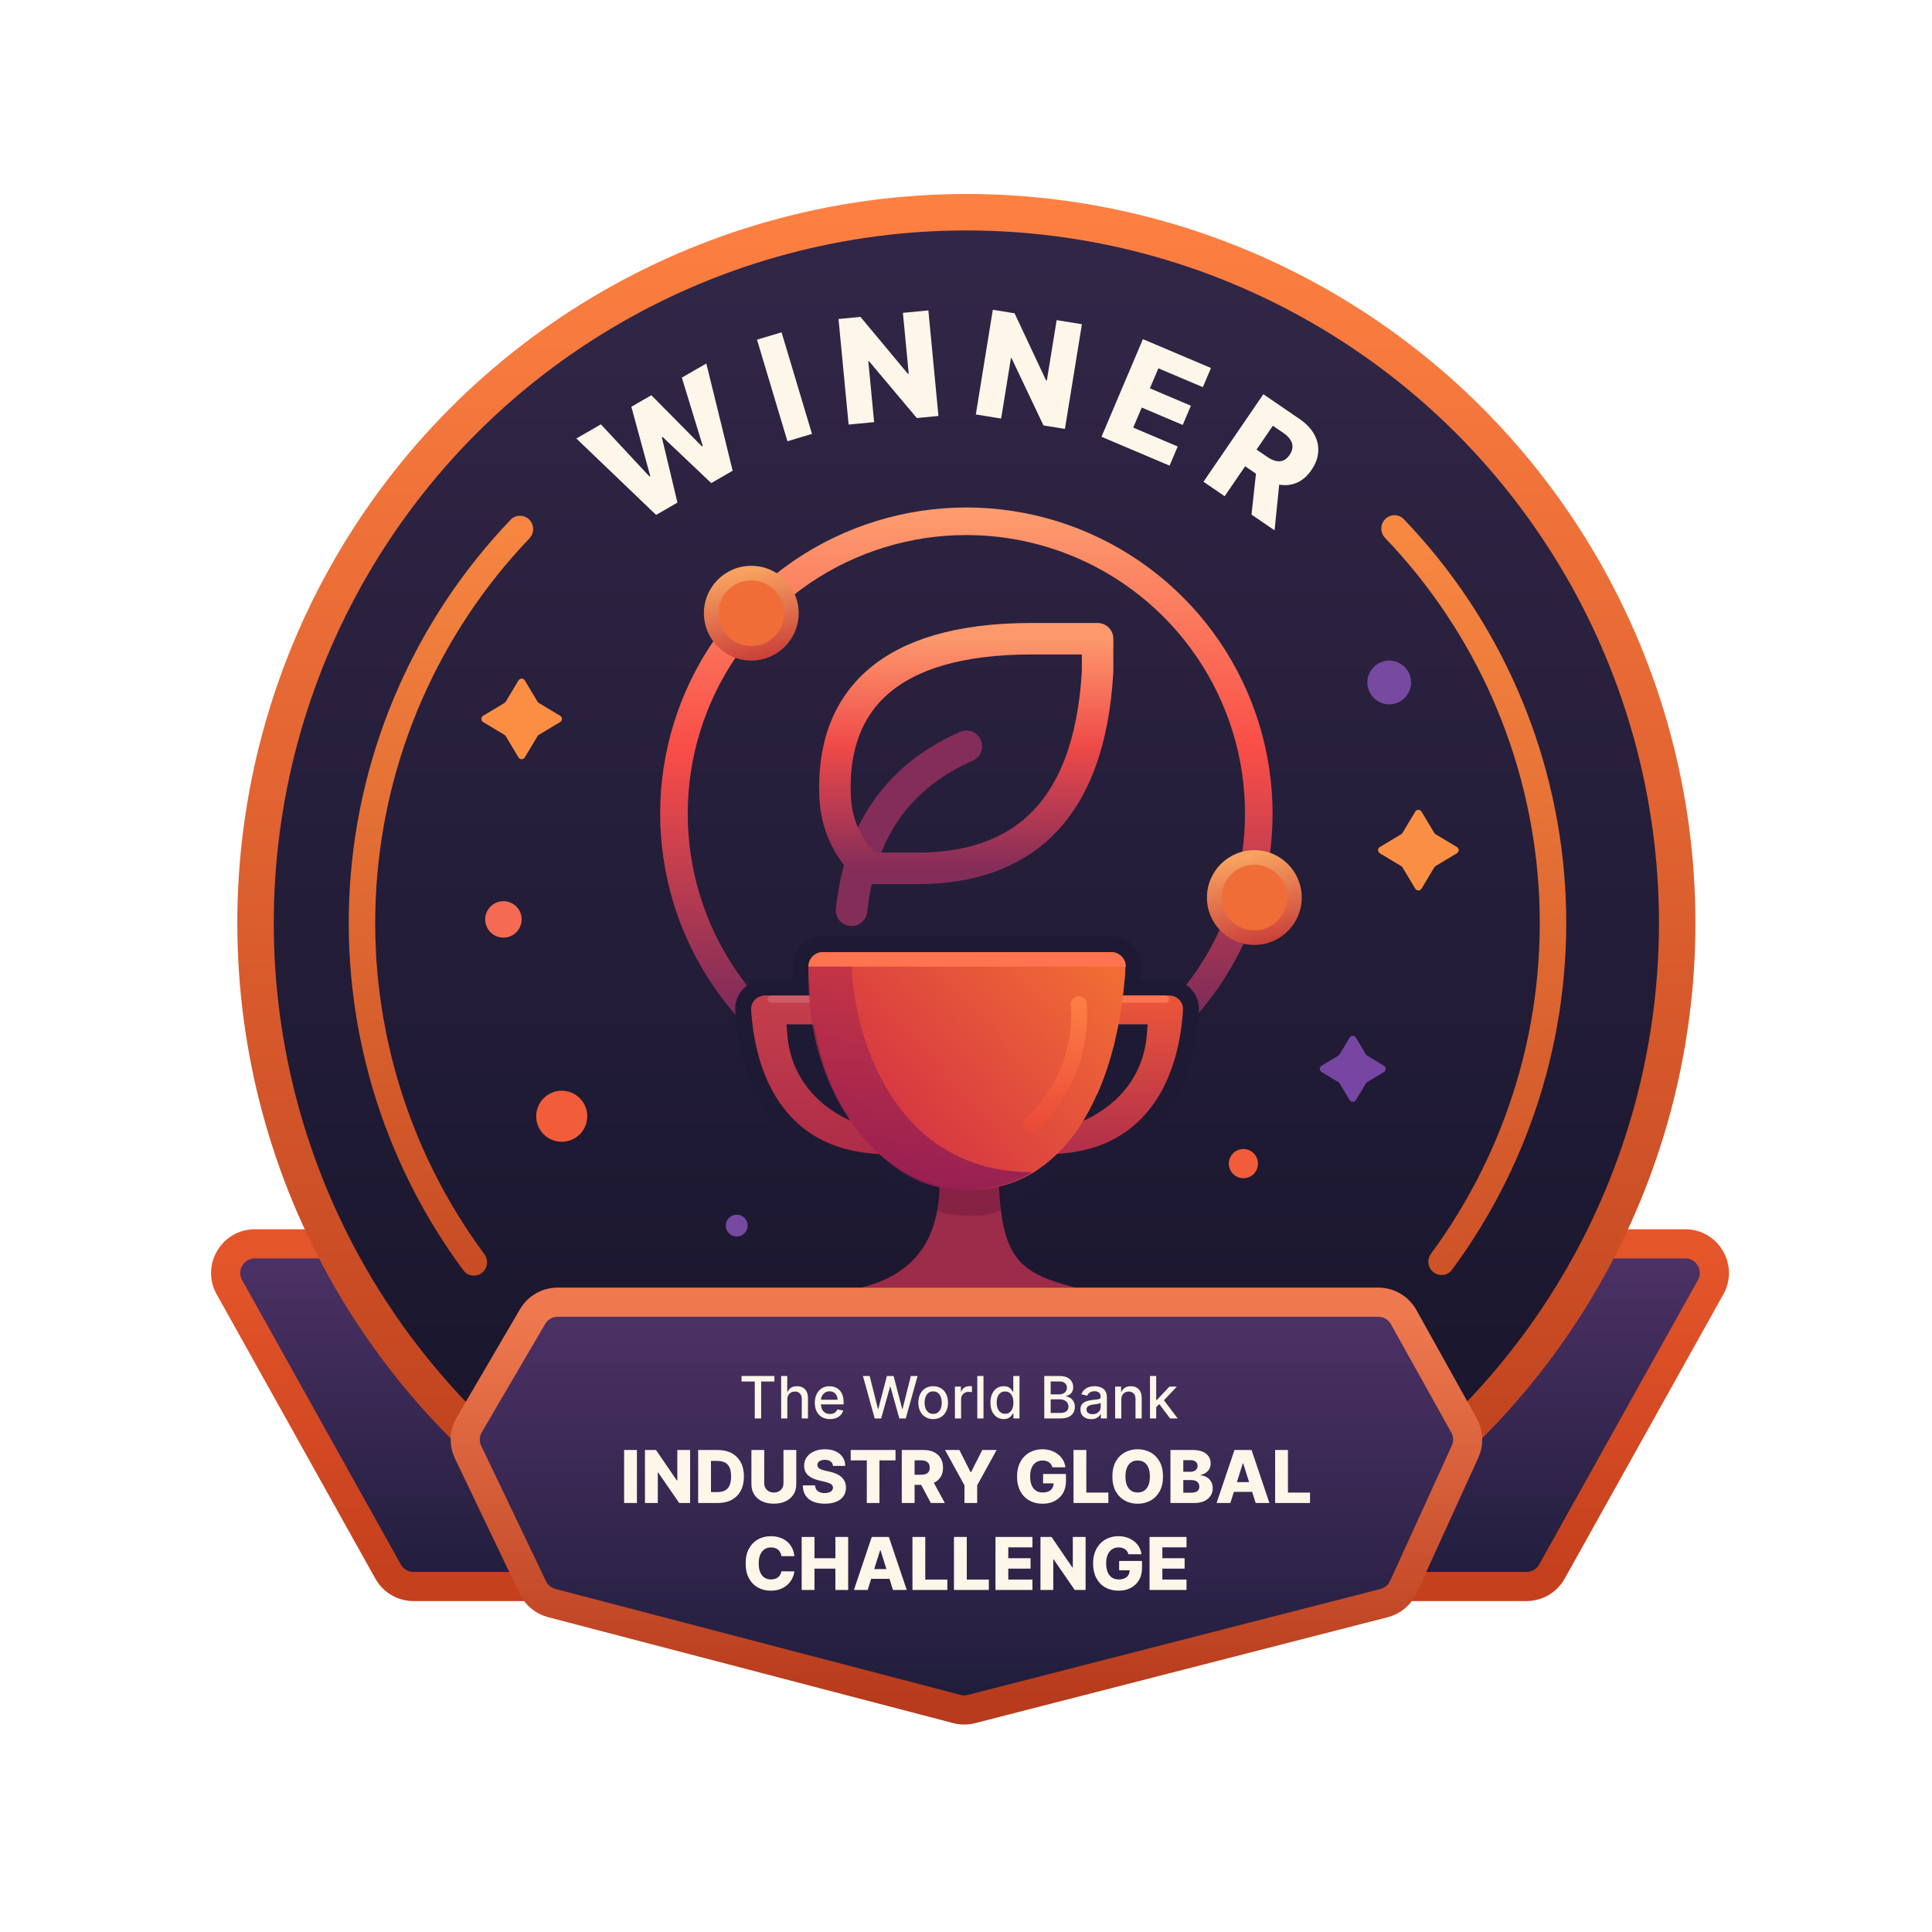 <svg width="200" height="200" viewBox="0 0 200 200" fill="none" xmlns="http://www.w3.org/2000/svg">
<rect width="200" height="200" rx="100" fill="white"/>
<path d="M174.448 128.761C176.752 128.761 178.207 131.239 177.084 133.251L160.656 162.686C160.123 163.641 159.114 164.233 158.019 164.233H42.81C41.716 164.232 40.708 163.641 40.175 162.686L23.746 133.251C22.623 131.239 24.078 128.761 26.383 128.761H174.448Z" fill="url(#paint0_linear_212_1580)" stroke="url(#paint1_linear_212_1580)" stroke-width="3.019" stroke-linejoin="round"/>
<circle cx="100.038" cy="95.554" r="73.585" fill="url(#paint2_linear_212_1580)" stroke="url(#paint3_linear_212_1580)" stroke-width="3.774"/>
<path d="M54.789 53.792C54.255 53.257 53.386 53.255 52.863 53.802C43.019 64.085 37.114 77.529 36.219 91.766C35.324 106.002 39.498 120.08 47.977 131.515C48.428 132.123 49.29 132.23 49.888 131.765C50.485 131.301 50.592 130.441 50.142 129.833C42.073 118.926 38.101 105.507 38.954 91.938C39.807 78.368 45.428 65.552 54.799 55.742C55.322 55.195 55.324 54.328 54.789 53.792Z" fill="url(#paint4_linear_212_1580)"/>
<path d="M148.396 131.705C148.994 132.169 149.856 132.061 150.306 131.452C158.77 120.006 162.927 105.923 162.014 91.688C161.1 77.452 155.178 64.016 145.32 53.745C144.796 53.199 143.927 53.202 143.394 53.739C142.86 54.275 142.863 55.142 143.386 55.688C152.77 65.486 158.408 78.295 159.279 91.863C160.149 105.432 156.195 118.855 148.14 129.773C147.69 130.382 147.798 131.241 148.396 131.705Z" fill="url(#paint5_linear_212_1580)"/>
<path d="M142.669 134.799C143.764 134.799 144.774 135.392 145.307 136.348L151.551 147.555C152.018 148.393 152.059 149.403 151.661 150.276L145.279 164.28C144.901 165.111 144.166 165.726 143.282 165.953L100.565 176.919C100.069 177.046 99.548 177.044 99.052 176.915L57.117 165.948C56.258 165.723 55.542 165.132 55.158 164.331L48.456 150.331C48.023 149.427 48.067 148.367 48.573 147.503L55.132 136.294C55.673 135.368 56.665 134.799 57.737 134.799H142.669Z" fill="url(#paint6_linear_212_1580)" stroke="url(#paint7_linear_212_1580)" stroke-width="3.019" stroke-linejoin="round"/>
<path d="M67.919 53.304L59.665 45.393L62.204 43.927L67.234 49.33L67.313 49.284L65.356 42.108L67.427 40.913L72.669 46.212L72.748 46.166L70.584 39.091L73.119 37.628L75.844 48.73L73.629 50.008L68.588 45.231L68.514 45.274L70.129 52.029L67.919 53.304ZM80.907 34.401L84.057 44.917L81.515 45.678L78.365 35.162L80.907 34.401ZM96.104 32.133L97.148 43.061L94.907 43.275L89.956 37.384L89.886 37.391L90.489 43.698L87.848 43.95L86.803 33.022L89.076 32.805L93.979 38.69L94.07 38.681L93.468 32.385L96.104 32.133ZM111.998 33.563L110.24 44.399L108.018 44.038L104.72 37.085L104.652 37.074L103.637 43.328L101.018 42.903L102.776 32.067L105.03 32.432L108.282 39.368L108.371 39.382L109.384 33.139L111.998 33.563ZM114.027 45.214L118.314 35.108L125.36 38.096L124.519 40.08L119.915 38.127L119.036 40.2L123.28 42L122.436 43.989L118.192 42.189L117.311 44.266L121.915 46.219L121.074 48.203L114.027 45.214ZM124.586 49.87L130.782 40.809L134.526 43.369C135.204 43.833 135.706 44.355 136.031 44.937C136.361 45.518 136.505 46.127 136.463 46.765C136.423 47.4 136.191 48.027 135.767 48.647C135.337 49.275 134.835 49.715 134.26 49.967C133.687 50.216 133.07 50.283 132.408 50.168C131.749 50.05 131.074 49.755 130.383 49.283L128.016 47.664L129.196 45.939L131.156 47.279C131.487 47.505 131.792 47.651 132.072 47.717C132.356 47.782 132.617 47.765 132.853 47.666C133.091 47.565 133.306 47.374 133.497 47.094C133.689 46.814 133.79 46.543 133.8 46.282C133.812 46.017 133.737 45.763 133.575 45.518C133.416 45.27 133.172 45.034 132.845 44.81L131.765 44.072L126.776 51.368L124.586 49.87ZM132.519 49.218L131.943 54.902L129.554 53.268L130.174 47.614L132.519 49.218Z" fill="#FEF7E9"/>
<circle cx="76.264" cy="126.874" r="1.132" fill="#7749A0"/>
<circle cx="128.717" cy="120.459" r="1.509" fill="#F25D39"/>
<circle cx="58.151" cy="115.554" r="2.642" fill="#F25D39"/>
<circle cx="143.811" cy="70.648" r="2.264" fill="#7749A0"/>
<circle cx="52.113" cy="95.176" r="1.887" fill="#F56A53"/>
<path d="M53.676 70.433C53.823 70.189 54.177 70.189 54.324 70.433L55.648 72.643C55.68 72.697 55.725 72.741 55.778 72.773L57.988 74.098C58.233 74.244 58.233 74.599 57.988 74.745L55.778 76.07C55.725 76.102 55.68 76.146 55.648 76.2L54.324 78.41C54.177 78.654 53.823 78.654 53.676 78.41L52.352 76.2C52.32 76.146 52.275 76.102 52.222 76.07L50.012 74.745C49.767 74.599 49.767 74.244 50.012 74.098L52.222 72.773C52.275 72.741 52.32 72.697 52.352 72.643L53.676 70.433Z" fill="#FC8E44"/>
<path d="M146.507 84.018C146.653 83.774 147.007 83.774 147.154 84.018L148.479 86.228C148.511 86.281 148.555 86.326 148.608 86.358L150.819 87.683C151.063 87.829 151.063 88.184 150.819 88.33L148.608 89.655C148.555 89.687 148.511 89.731 148.479 89.785L147.154 91.995C147.007 92.239 146.653 92.239 146.507 91.995L145.182 89.785C145.15 89.731 145.105 89.687 145.052 89.655L142.842 88.33C142.597 88.184 142.597 87.829 142.842 87.683L145.052 86.358C145.105 86.326 145.15 86.281 145.182 86.228L146.507 84.018Z" fill="#FB8E45"/>
<path d="M139.714 107.414C139.861 107.17 140.215 107.17 140.361 107.414L141.403 109.153C141.435 109.206 141.48 109.25 141.533 109.282L143.271 110.324C143.516 110.471 143.516 110.825 143.271 110.972L141.533 112.014C141.48 112.045 141.435 112.09 141.403 112.143L140.361 113.882C140.215 114.126 139.861 114.126 139.714 113.882L138.672 112.143C138.64 112.09 138.596 112.045 138.542 112.014L136.804 110.972C136.56 110.825 136.56 110.471 136.804 110.324L138.542 109.282C138.596 109.25 138.64 109.206 138.672 109.153L139.714 107.414Z" fill="#7646A2"/>
<g filter="url(#filter0_i_212_1580)">
<path d="M122.452 105.892C126.953 101.391 129.995 95.638 131.181 89.383C132.367 83.129 131.642 76.662 129.101 70.825C126.56 64.988 122.32 60.051 116.933 56.658C111.547 53.265 105.263 51.572 98.901 51.8C92.539 52.029 86.393 54.167 81.264 57.938C76.135 61.708 72.259 66.936 70.143 72.94C68.026 78.944 67.766 85.446 69.398 91.599C71.029 97.753 74.475 103.273 79.287 107.44L81.155 105.284C76.775 101.491 73.639 96.468 72.155 90.868C70.671 85.269 70.907 79.352 72.833 73.888C74.759 68.424 78.286 63.667 82.954 60.236C87.621 56.805 93.214 54.859 99.004 54.651C104.793 54.444 110.511 55.984 115.413 59.072C120.314 62.16 124.173 66.652 126.485 71.963C128.798 77.275 129.457 83.16 128.378 88.852C127.299 94.543 124.531 99.778 120.434 103.875L122.452 105.892Z" fill="url(#paint8_linear_212_1580)"/>
</g>
<g filter="url(#filter1_d_212_1580)">
<path d="M76.766 141.506V140.936H80.164V141.506H78.794V145.327H78.134V141.506H76.766ZM81.505 143.372V145.327H80.864V140.936H81.496V142.57H81.537C81.614 142.393 81.732 142.252 81.891 142.147C82.049 142.043 82.257 141.991 82.513 141.991C82.738 141.991 82.936 142.037 83.104 142.13C83.274 142.223 83.406 142.362 83.499 142.546C83.593 142.729 83.64 142.958 83.64 143.232V145.327H82.999V143.31C82.999 143.068 82.937 142.881 82.813 142.748C82.688 142.613 82.515 142.546 82.294 142.546C82.142 142.546 82.007 142.578 81.886 142.643C81.768 142.707 81.674 142.801 81.606 142.926C81.538 143.049 81.505 143.197 81.505 143.372ZM85.915 145.394C85.591 145.394 85.311 145.324 85.077 145.186C84.844 145.046 84.664 144.849 84.537 144.596C84.411 144.342 84.348 144.044 84.348 143.702C84.348 143.365 84.411 143.067 84.537 142.81C84.664 142.553 84.841 142.352 85.068 142.208C85.297 142.063 85.564 141.991 85.87 141.991C86.056 141.991 86.236 142.022 86.41 142.083C86.585 142.145 86.741 142.241 86.88 142.373C87.019 142.504 87.128 142.675 87.208 142.885C87.288 143.094 87.328 143.347 87.328 143.646V143.873H84.71V143.393H86.7C86.7 143.225 86.666 143.075 86.597 142.945C86.528 142.814 86.432 142.71 86.308 142.634C86.185 142.558 86.04 142.521 85.874 142.521C85.694 142.521 85.537 142.565 85.403 142.653C85.27 142.741 85.167 142.855 85.094 142.997C85.022 143.137 84.987 143.289 84.987 143.453V143.828C84.987 144.049 85.025 144.236 85.103 144.39C85.181 144.545 85.29 144.662 85.431 144.744C85.571 144.824 85.734 144.864 85.922 144.864C86.043 144.864 86.154 144.847 86.254 144.813C86.354 144.777 86.441 144.724 86.513 144.654C86.586 144.584 86.642 144.497 86.681 144.394L87.287 144.504C87.239 144.683 87.152 144.839 87.026 144.973C86.901 145.106 86.745 145.21 86.556 145.284C86.369 145.357 86.155 145.394 85.915 145.394ZM90.549 145.327L89.331 140.936H90.028L90.883 144.337H90.924L91.814 140.936H92.504L93.394 144.339H93.434L94.288 140.936H94.987L93.767 145.327H93.1L92.176 142.038H92.142L91.218 145.327H90.549ZM96.602 145.394C96.294 145.394 96.024 145.323 95.794 145.181C95.564 145.04 95.385 144.842 95.258 144.587C95.131 144.333 95.067 144.036 95.067 143.696C95.067 143.354 95.131 143.055 95.258 142.799C95.385 142.543 95.564 142.345 95.794 142.203C96.024 142.062 96.294 141.991 96.602 141.991C96.911 141.991 97.18 142.062 97.411 142.203C97.641 142.345 97.82 142.543 97.947 142.799C98.074 143.055 98.138 143.354 98.138 143.696C98.138 144.036 98.074 144.333 97.947 144.587C97.82 144.842 97.641 145.04 97.411 145.181C97.18 145.323 96.911 145.394 96.602 145.394ZM96.605 144.855C96.805 144.855 96.97 144.803 97.102 144.697C97.233 144.591 97.331 144.45 97.394 144.274C97.458 144.099 97.49 143.905 97.49 143.693C97.49 143.483 97.458 143.29 97.394 143.114C97.331 142.937 97.233 142.795 97.102 142.688C96.97 142.581 96.805 142.527 96.605 142.527C96.403 142.527 96.236 142.581 96.103 142.688C95.971 142.795 95.873 142.937 95.809 143.114C95.746 143.29 95.715 143.483 95.715 143.693C95.715 143.905 95.746 144.099 95.809 144.274C95.873 144.45 95.971 144.591 96.103 144.697C96.236 144.803 96.403 144.855 96.605 144.855ZM98.853 145.327V142.034H99.473V142.557H99.507C99.567 142.38 99.673 142.24 99.824 142.139C99.977 142.036 100.15 141.985 100.343 141.985C100.383 141.985 100.43 141.986 100.485 141.989C100.54 141.992 100.584 141.995 100.616 142V142.613C100.59 142.606 100.544 142.598 100.478 142.589C100.413 142.579 100.347 142.574 100.281 142.574C100.13 142.574 99.995 142.606 99.876 142.671C99.759 142.734 99.666 142.821 99.597 142.934C99.528 143.046 99.494 143.173 99.494 143.316V145.327H98.853ZM101.811 140.936V145.327H101.17V140.936H101.811ZM103.907 145.391C103.641 145.391 103.404 145.324 103.195 145.188C102.988 145.051 102.825 144.855 102.706 144.602C102.589 144.348 102.53 144.043 102.53 143.687C102.53 143.331 102.59 143.027 102.708 142.774C102.828 142.521 102.993 142.327 103.201 142.193C103.41 142.058 103.647 141.991 103.911 141.991C104.115 141.991 104.28 142.025 104.404 142.094C104.53 142.161 104.627 142.24 104.696 142.33C104.766 142.42 104.82 142.499 104.859 142.568H104.897V140.936H105.538V145.327H104.912V144.815H104.859C104.82 144.885 104.764 144.965 104.691 145.055C104.62 145.145 104.521 145.224 104.396 145.291C104.27 145.358 104.107 145.391 103.907 145.391ZM104.048 144.845C104.233 144.845 104.388 144.796 104.516 144.699C104.644 144.6 104.741 144.464 104.807 144.289C104.874 144.115 104.908 143.912 104.908 143.681C104.908 143.452 104.875 143.252 104.809 143.08C104.744 142.909 104.647 142.775 104.52 142.679C104.393 142.583 104.235 142.536 104.048 142.536C103.855 142.536 103.694 142.586 103.566 142.686C103.437 142.786 103.34 142.922 103.274 143.095C103.21 143.268 103.178 143.463 103.178 143.681C103.178 143.901 103.211 144.099 103.276 144.274C103.342 144.45 103.439 144.59 103.568 144.693C103.698 144.794 103.858 144.845 104.048 144.845ZM108.103 145.327V140.936H109.711C110.022 140.936 110.28 140.988 110.485 141.09C110.689 141.192 110.842 141.33 110.944 141.504C111.045 141.677 111.096 141.872 111.096 142.09C111.096 142.273 111.062 142.427 110.995 142.553C110.928 142.677 110.838 142.777 110.725 142.853C110.613 142.927 110.49 142.982 110.356 143.016V143.059C110.502 143.066 110.644 143.113 110.783 143.2C110.923 143.286 111.039 143.408 111.13 143.567C111.222 143.726 111.267 143.919 111.267 144.146C111.267 144.37 111.214 144.572 111.109 144.75C111.004 144.928 110.843 145.068 110.624 145.173C110.405 145.276 110.126 145.327 109.786 145.327H108.103ZM108.765 144.759H109.721C110.039 144.759 110.266 144.698 110.403 144.575C110.54 144.452 110.609 144.298 110.609 144.114C110.609 143.975 110.574 143.848 110.504 143.732C110.434 143.616 110.334 143.524 110.204 143.455C110.075 143.387 109.922 143.352 109.745 143.352H108.765V144.759ZM108.765 142.836H109.653C109.801 142.836 109.935 142.807 110.054 142.75C110.174 142.693 110.269 142.613 110.339 142.51C110.41 142.405 110.446 142.283 110.446 142.141C110.446 141.96 110.383 141.807 110.255 141.684C110.128 141.561 109.933 141.5 109.67 141.5H108.765V142.836ZM112.96 145.4C112.751 145.4 112.563 145.361 112.394 145.284C112.225 145.206 112.092 145.092 111.993 144.943C111.896 144.795 111.847 144.612 111.847 144.397C111.847 144.211 111.883 144.058 111.955 143.938C112.026 143.818 112.122 143.723 112.244 143.653C112.365 143.583 112.501 143.53 112.651 143.494C112.801 143.458 112.954 143.431 113.11 143.412C113.307 143.39 113.468 143.371 113.59 143.357C113.713 143.341 113.803 143.316 113.858 143.282C113.914 143.247 113.942 143.192 113.942 143.114V143.099C113.942 142.912 113.889 142.767 113.783 142.664C113.679 142.561 113.523 142.51 113.316 142.51C113.1 142.51 112.93 142.558 112.806 142.653C112.683 142.748 112.598 142.853 112.551 142.969L111.948 142.831C112.02 142.631 112.124 142.47 112.261 142.347C112.4 142.223 112.559 142.132 112.739 142.077C112.919 142.02 113.109 141.991 113.307 141.991C113.439 141.991 113.578 142.007 113.726 142.038C113.874 142.068 114.013 142.124 114.141 142.205C114.272 142.287 114.378 142.403 114.461 142.555C114.544 142.705 114.585 142.9 114.585 143.14V145.327H113.959V144.877H113.933C113.892 144.96 113.83 145.041 113.747 145.121C113.664 145.201 113.558 145.268 113.427 145.321C113.297 145.374 113.142 145.4 112.96 145.4ZM113.099 144.885C113.277 144.885 113.428 144.85 113.554 144.78C113.681 144.71 113.778 144.619 113.843 144.506C113.911 144.392 113.944 144.269 113.944 144.139V143.715C113.921 143.738 113.877 143.759 113.811 143.779C113.747 143.798 113.673 143.814 113.59 143.828C113.508 143.841 113.427 143.853 113.348 143.865C113.27 143.875 113.204 143.883 113.151 143.891C113.027 143.906 112.913 143.933 112.81 143.97C112.709 144.007 112.627 144.061 112.566 144.131C112.506 144.199 112.476 144.291 112.476 144.405C112.476 144.564 112.534 144.684 112.651 144.765C112.769 144.845 112.918 144.885 113.099 144.885ZM116.08 143.372V145.327H115.439V142.034H116.055V142.57H116.095C116.171 142.395 116.29 142.255 116.451 142.15C116.614 142.044 116.819 141.991 117.067 141.991C117.291 141.991 117.487 142.038 117.656 142.132C117.825 142.225 117.956 142.364 118.049 142.548C118.141 142.733 118.188 142.961 118.188 143.232V145.327H117.547V143.31C117.547 143.071 117.485 142.884 117.36 142.75C117.236 142.614 117.065 142.546 116.848 142.546C116.699 142.546 116.567 142.578 116.451 142.643C116.337 142.707 116.246 142.801 116.179 142.926C116.113 143.049 116.08 143.197 116.08 143.372ZM119.637 144.21L119.633 143.428H119.744L121.057 142.034H121.824L120.328 143.62H120.227L119.637 144.21ZM119.048 145.327V140.936H119.689V145.327H119.048ZM121.127 145.327L119.948 143.762L120.39 143.314L121.914 145.327H121.127Z" fill="#FEF7E9"/>
</g>
<g filter="url(#filter2_d_212_1580)">
<path d="M65.934 148.593V154.082H64.608V148.593H65.934ZM71.439 148.593V154.082H70.313L68.129 150.914H68.094V154.082H66.767V148.593H67.909L70.069 151.756H70.115V148.593H71.439ZM74.302 154.082H72.273V148.593H74.299C74.858 148.593 75.34 148.703 75.744 148.923C76.149 149.141 76.462 149.455 76.682 149.866C76.901 150.275 77.011 150.765 77.011 151.335C77.011 151.907 76.901 152.398 76.682 152.809C76.464 153.22 76.152 153.535 75.746 153.755C75.341 153.973 74.859 154.082 74.302 154.082ZM73.6 152.951H74.251C74.558 152.951 74.818 152.899 75.031 152.795C75.245 152.69 75.407 152.519 75.516 152.284C75.626 152.046 75.682 151.73 75.682 151.335C75.682 150.94 75.626 150.625 75.516 150.391C75.405 150.156 75.242 149.986 75.025 149.882C74.811 149.777 74.546 149.724 74.232 149.724H73.6V152.951ZM81.106 148.593H82.43V152.133C82.43 152.543 82.333 152.899 82.138 153.203C81.944 153.505 81.672 153.739 81.323 153.905C80.975 154.069 80.57 154.152 80.109 154.152C79.643 154.152 79.236 154.069 78.887 153.905C78.539 153.739 78.268 153.505 78.075 153.203C77.882 152.899 77.786 152.543 77.786 152.133V148.593H79.112V152.018C79.112 152.208 79.153 152.376 79.236 152.525C79.32 152.673 79.437 152.789 79.587 152.873C79.737 152.957 79.911 152.999 80.109 152.999C80.308 152.999 80.481 152.957 80.629 152.873C80.779 152.789 80.897 152.673 80.981 152.525C81.064 152.376 81.106 152.208 81.106 152.018V148.593ZM86.229 150.239C86.211 150.042 86.131 149.889 85.99 149.78C85.851 149.67 85.652 149.614 85.393 149.614C85.221 149.614 85.078 149.636 84.964 149.681C84.849 149.726 84.764 149.787 84.707 149.866C84.649 149.943 84.62 150.031 84.618 150.131C84.615 150.214 84.631 150.286 84.666 150.348C84.704 150.411 84.757 150.466 84.827 150.515C84.899 150.561 84.984 150.602 85.084 150.638C85.184 150.674 85.297 150.705 85.422 150.732L85.894 150.839C86.165 150.898 86.405 150.977 86.612 151.075C86.821 151.173 86.996 151.29 87.137 151.426C87.28 151.562 87.388 151.718 87.462 151.895C87.535 152.072 87.572 152.27 87.574 152.49C87.572 152.837 87.485 153.134 87.312 153.382C87.138 153.631 86.889 153.821 86.564 153.953C86.24 154.085 85.85 154.152 85.393 154.152C84.933 154.152 84.533 154.083 84.192 153.945C83.851 153.808 83.585 153.599 83.396 153.318C83.207 153.038 83.109 152.683 83.104 152.254H84.374C84.385 152.431 84.432 152.578 84.516 152.696C84.6 152.814 84.715 152.904 84.862 152.964C85.01 153.025 85.182 153.055 85.376 153.055C85.555 153.055 85.707 153.031 85.832 152.983C85.959 152.935 86.056 152.868 86.124 152.782C86.192 152.696 86.227 152.598 86.229 152.487C86.227 152.384 86.195 152.295 86.132 152.222C86.07 152.147 85.973 152.083 85.843 152.029C85.714 151.974 85.55 151.923 85.35 151.876L84.776 151.742C84.301 151.633 83.927 151.457 83.653 151.214C83.38 150.969 83.244 150.639 83.246 150.223C83.244 149.883 83.335 149.586 83.519 149.33C83.703 149.075 83.958 148.875 84.283 148.732C84.608 148.589 84.979 148.518 85.395 148.518C85.82 148.518 86.189 148.59 86.502 148.735C86.817 148.878 87.061 149.079 87.234 149.338C87.407 149.597 87.496 149.897 87.499 150.239H86.229ZM88.065 149.67V148.593H92.704V149.67H91.04V154.082H89.732V149.67H88.065ZM93.352 154.082V148.593H95.619C96.03 148.593 96.385 148.667 96.683 148.815C96.983 148.962 97.215 149.173 97.377 149.448C97.54 149.721 97.621 150.046 97.621 150.421C97.621 150.801 97.538 151.125 97.372 151.391C97.206 151.655 96.97 151.857 96.665 151.997C96.359 152.134 95.997 152.203 95.579 152.203H94.145V151.158H95.332C95.533 151.158 95.7 151.132 95.834 151.08C95.969 151.027 96.072 150.946 96.142 150.839C96.212 150.73 96.246 150.591 96.246 150.421C96.246 150.251 96.212 150.111 96.142 150C96.072 149.888 95.969 149.804 95.834 149.748C95.698 149.691 95.531 149.662 95.332 149.662H94.678V154.082H93.352ZM96.442 151.573L97.809 154.082H96.362L95.022 151.573H96.442ZM97.832 148.593H99.314L100.475 150.89H100.523L101.684 148.593H103.166L101.158 152.249V154.082H99.84V152.249L97.832 148.593ZM108.945 150.386C108.915 150.273 108.87 150.174 108.811 150.089C108.752 150.001 108.68 149.927 108.594 149.866C108.508 149.805 108.41 149.76 108.299 149.729C108.189 149.697 108.067 149.681 107.935 149.681C107.669 149.681 107.438 149.745 107.243 149.874C107.051 150.003 106.901 150.19 106.796 150.437C106.69 150.682 106.638 150.979 106.638 151.329C106.638 151.681 106.689 151.982 106.791 152.23C106.892 152.478 107.04 152.668 107.233 152.798C107.426 152.929 107.66 152.994 107.935 152.994C108.178 152.994 108.383 152.954 108.551 152.876C108.721 152.795 108.85 152.682 108.937 152.535C109.025 152.389 109.069 152.217 109.069 152.018L109.315 152.048H107.981V151.08H110.347V151.806C110.347 152.298 110.243 152.719 110.033 153.069C109.826 153.419 109.54 153.688 109.176 153.876C108.813 154.063 108.396 154.157 107.924 154.157C107.401 154.157 106.941 154.043 106.544 153.817C106.147 153.59 105.838 153.266 105.617 152.846C105.395 152.425 105.284 151.924 105.284 151.345C105.284 150.895 105.351 150.496 105.485 150.147C105.619 149.797 105.806 149.501 106.045 149.258C106.287 149.015 106.565 148.831 106.882 148.706C107.2 148.581 107.542 148.518 107.908 148.518C108.226 148.518 108.522 148.564 108.795 148.655C109.07 148.746 109.313 148.874 109.524 149.041C109.737 149.207 109.909 149.404 110.042 149.633C110.174 149.862 110.256 150.113 110.288 150.386H108.945ZM111.129 154.082V148.593H112.456V153.004H114.739V154.082H111.129ZM120.393 151.337C120.393 151.941 120.277 152.453 120.044 152.873C119.812 153.293 119.498 153.612 119.101 153.83C118.706 154.048 118.263 154.157 117.772 154.157C117.278 154.157 116.834 154.047 116.44 153.827C116.045 153.608 115.731 153.289 115.499 152.87C115.268 152.451 115.153 151.94 115.153 151.337C115.153 150.734 115.268 150.222 115.499 149.802C115.731 149.382 116.045 149.063 116.44 148.845C116.834 148.627 117.278 148.518 117.772 148.518C118.263 148.518 118.706 148.627 119.101 148.845C119.498 149.063 119.812 149.382 120.044 149.802C120.277 150.222 120.393 150.734 120.393 151.337ZM119.037 151.337C119.037 150.98 118.986 150.678 118.884 150.432C118.784 150.185 118.639 149.998 118.45 149.871C118.262 149.745 118.036 149.681 117.772 149.681C117.509 149.681 117.283 149.745 117.094 149.871C116.904 149.998 116.759 150.185 116.657 150.432C116.557 150.678 116.507 150.98 116.507 151.337C116.507 151.695 116.557 151.997 116.657 152.243C116.759 152.49 116.904 152.677 117.094 152.803C117.283 152.93 117.509 152.994 117.772 152.994C118.036 152.994 118.262 152.93 118.45 152.803C118.639 152.677 118.784 152.49 118.884 152.243C118.986 151.997 119.037 151.695 119.037 151.337ZM121.167 154.082V148.593H123.456C123.867 148.593 124.211 148.651 124.488 148.767C124.767 148.883 124.976 149.046 125.115 149.255C125.256 149.464 125.327 149.706 125.327 149.981C125.327 150.19 125.283 150.377 125.195 150.541C125.108 150.704 124.987 150.839 124.834 150.946C124.68 151.053 124.502 151.128 124.3 151.171V151.225C124.522 151.236 124.726 151.295 124.914 151.404C125.103 151.513 125.255 151.665 125.37 151.86C125.484 152.053 125.541 152.282 125.541 152.546C125.541 152.841 125.466 153.105 125.316 153.337C125.166 153.567 124.949 153.75 124.665 153.884C124.381 154.016 124.036 154.082 123.63 154.082H121.167ZM122.494 153.013H123.314C123.602 153.013 123.813 152.958 123.949 152.849C124.087 152.74 124.156 152.588 124.156 152.393C124.156 152.252 124.123 152.131 124.056 152.029C123.99 151.925 123.897 151.846 123.775 151.79C123.654 151.733 123.508 151.705 123.338 151.705H122.494V153.013ZM122.494 150.85H123.228C123.373 150.85 123.502 150.826 123.614 150.777C123.727 150.729 123.814 150.659 123.877 150.568C123.941 150.477 123.973 150.367 123.973 150.239C123.973 150.055 123.908 149.91 123.778 149.804C123.647 149.699 123.471 149.646 123.25 149.646H122.494V150.85ZM127.366 154.082H125.941L127.793 148.593H129.559L131.411 154.082H129.985L128.696 149.976H128.653L127.366 154.082ZM127.176 151.922H130.156V152.929H127.176V151.922ZM132.002 154.082V148.593H133.328V153.004H135.612V154.082H132.002ZM82.23 159.582H80.89C80.872 159.444 80.835 159.32 80.78 159.209C80.725 159.098 80.651 159.004 80.56 158.925C80.469 158.846 80.361 158.787 80.236 158.745C80.113 158.703 79.976 158.681 79.826 158.681C79.56 158.681 79.33 158.746 79.137 158.877C78.946 159.007 78.799 159.196 78.695 159.442C78.593 159.689 78.542 159.987 78.542 160.337C78.542 160.702 78.594 161.007 78.698 161.254C78.803 161.499 78.951 161.684 79.14 161.809C79.331 161.932 79.557 161.994 79.818 161.994C79.965 161.994 80.098 161.975 80.217 161.937C80.339 161.9 80.445 161.845 80.536 161.774C80.629 161.701 80.705 161.612 80.764 161.509C80.825 161.403 80.867 161.284 80.89 161.152L82.23 161.16C82.207 161.403 82.136 161.643 82.018 161.879C81.902 162.114 81.742 162.33 81.539 162.524C81.335 162.717 81.087 162.871 80.794 162.985C80.502 163.1 80.168 163.157 79.791 163.157C79.294 163.157 78.85 163.048 78.457 162.83C78.065 162.61 77.756 162.29 77.529 161.87C77.302 161.451 77.189 160.94 77.189 160.337C77.189 159.734 77.304 159.222 77.534 158.802C77.765 158.382 78.077 158.063 78.47 157.845C78.863 157.627 79.303 157.518 79.791 157.518C80.124 157.518 80.431 157.564 80.713 157.657C80.996 157.748 81.244 157.882 81.458 158.059C81.673 158.234 81.847 158.45 81.981 158.705C82.115 158.961 82.198 159.253 82.23 159.582ZM82.989 163.082V157.593H84.316V159.796H86.479V157.593H87.803V163.082H86.479V160.876H84.316V163.082H82.989ZM89.822 163.082H88.396L90.248 157.593H92.014L93.866 163.082H92.441L91.151 158.976H91.109L89.822 163.082ZM89.632 160.922H92.612V161.929H89.632V160.922ZM94.457 163.082V157.593H95.784V162.004H98.067V163.082H94.457ZM98.754 163.082V157.593H100.081V162.004H102.364V163.082H98.754ZM103.051 163.082V157.593H106.878V158.67H104.378V159.796H106.683V160.876H104.378V162.004H106.878V163.082H103.051ZM112.381 157.593V163.082H111.255L109.071 159.914H109.036V163.082H107.709V157.593H108.851L111.011 160.756H111.057V157.593H112.381ZM116.817 159.386C116.786 159.273 116.742 159.174 116.683 159.089C116.624 159.001 116.551 158.927 116.466 158.866C116.38 158.805 116.282 158.76 116.171 158.729C116.06 158.697 115.939 158.681 115.806 158.681C115.54 158.681 115.31 158.745 115.115 158.874C114.922 159.003 114.773 159.19 114.667 159.437C114.562 159.682 114.509 159.979 114.509 160.329C114.509 160.681 114.56 160.982 114.662 161.23C114.764 161.478 114.911 161.668 115.104 161.798C115.297 161.929 115.531 161.994 115.806 161.994C116.049 161.994 116.255 161.954 116.423 161.876C116.593 161.795 116.721 161.682 116.809 161.535C116.896 161.389 116.94 161.217 116.94 161.018L117.187 161.048H115.852V160.08H118.219V160.806C118.219 161.298 118.114 161.719 117.905 162.069C117.698 162.419 117.412 162.688 117.047 162.876C116.685 163.063 116.267 163.157 115.796 163.157C115.272 163.157 114.812 163.043 114.415 162.817C114.019 162.59 113.71 162.266 113.488 161.846C113.267 161.425 113.156 160.924 113.156 160.345C113.156 159.895 113.223 159.496 113.357 159.147C113.491 158.797 113.678 158.501 113.917 158.258C114.158 158.015 114.437 157.831 114.753 157.706C115.071 157.581 115.413 157.518 115.78 157.518C116.098 157.518 116.393 157.564 116.667 157.655C116.942 157.746 117.185 157.874 117.396 158.041C117.608 158.207 117.781 158.404 117.913 158.633C118.045 158.862 118.127 159.113 118.16 159.386H116.817ZM119 163.082V157.593H122.828V158.67H120.327V159.796H122.632V160.876H120.327V162.004H122.828V163.082H119Z" fill="#FEF7E9"/>
</g>
<path d="M115.043 97.746C116.313 97.746 117.386 98.779 117.328 100.099C117.137 104.447 116.121 110.367 113.541 115.231C110.948 120.119 106.708 124.036 100.11 124.036C97.227 124.036 93.045 122.782 89.518 119.139C85.978 115.483 83.156 109.486 82.881 100.096C82.843 98.794 83.9 97.746 85.179 97.746H115.043Z" fill="url(#paint9_linear_212_1580)" stroke="#1F1A33" stroke-width="1.653"/>
<path d="M85.078 102.226L85.234 102.852L85.98 105.838L86.237 106.866H82.305C82.673 112.098 86.507 114.581 89.027 115.527L89.536 115.703L89.756 115.773L89.907 115.947L92.52 118.933L93.72 120.304H91.898C85.99 120.304 82.285 117.878 80.046 114.636C77.842 111.444 77.109 107.538 76.933 104.591C76.853 103.259 77.941 102.226 79.206 102.226H85.078Z" fill="url(#paint10_linear_212_1580)" stroke="#1F1A33" stroke-width="1.653"/>
<path d="M115.144 102.226L114.987 102.852L114.241 105.838L113.984 106.866H117.917C117.549 112.098 113.715 114.581 111.194 115.527L110.686 115.703L110.466 115.773L110.315 115.947L107.701 118.933L106.502 120.304H108.323C114.231 120.304 117.937 117.878 120.176 114.636C122.38 111.444 123.113 107.538 123.289 104.591C123.369 103.259 122.281 102.226 121.016 102.226H115.144Z" fill="url(#paint11_linear_212_1580)" stroke="#1F1A33" stroke-width="1.653"/>
<path d="M103.335 119.477C103.335 130.228 105.07 131.636 111.31 133.289H89.15C97.631 131.223 97.532 124.081 97.124 119.477H103.335Z" fill="#9D2B4A"/>
<rect x="115.789" y="103.052" width="5.226" height="0.747" rx="0.373" fill="#FF7450"/>
<rect x="79.446" y="103.052" width="5.226" height="0.747" rx="0.373" fill="white" fill-opacity="0.15"/>
<path d="M96.804 125.024V122.544H103.83V125.024C103.004 125.85 101.351 125.85 100.524 125.85C99.698 125.85 97.218 125.85 96.804 125.024Z" fill="#2C092D" fill-opacity="0.2"/>
<path d="M115.043 98.573H85.179C84.354 98.573 83.683 99.247 83.707 100.072C84.248 118.534 94.777 123.21 100.111 123.21C112.497 123.21 116.127 108.616 116.502 100.062C116.539 99.239 115.868 98.573 115.043 98.573Z" fill="url(#paint12_linear_212_1580)"/>
<path d="M83.686 100.066C83.686 99.241 84.354 98.573 85.179 98.573H115.043C115.868 98.573 116.536 99.241 116.536 100.066H83.686Z" fill="#FF7450"/>
<path d="M88.165 100.066H83.686C83.387 113.803 91.152 120.784 95.631 122.464C100.409 124.256 105.337 122.464 106.83 121.344C92.496 121.344 88.414 107.158 88.165 100.066Z" fill="url(#paint13_linear_212_1580)" fill-opacity="0.8"/>
<path d="M106.724 116.344C109.203 114.278 112.096 109.731 111.683 103.945" stroke="url(#paint14_linear_212_1580)" stroke-width="1.653" stroke-linecap="round"/>
<g clip-path="url(#clip0_212_1580)">
<path d="M88.151 94.233C89 86.591 92.396 80.648 100.038 77.252" stroke="#852D59" stroke-width="3.26" stroke-linecap="round" stroke-linejoin="round"/>
<g filter="url(#filter3_i_212_1580)">
<path d="M94.943 89.138C105.502 89.138 112.774 83.555 113.623 68.761V65.365H106.806C91.523 65.365 86.453 72.157 86.429 80.648C86.429 82.346 86.429 85.742 89.825 89.138H94.92H94.943Z" stroke="url(#paint15_linear_212_1580)" stroke-width="3.26" stroke-linecap="round" stroke-linejoin="round"/>
</g>
</g>
<circle cx="129.849" cy="92.912" r="4.906" fill="url(#paint16_linear_212_1580)"/>
<circle cx="77.774" cy="63.478" r="4.906" fill="url(#paint17_linear_212_1580)"/>
<circle cx="129.849" cy="92.912" r="3.396" fill="#F16D37"/>
<circle cx="77.774" cy="63.478" r="3.396" fill="#F16D37"/>
<defs>
<filter id="filter0_i_212_1580" x="68.34" y="51.78" width="63.396" height="55.66" filterUnits="userSpaceOnUse" color-interpolation-filters="sRGB">
<feFlood flood-opacity="0" result="BackgroundImageFix"/>
<feBlend mode="normal" in="SourceGraphic" in2="BackgroundImageFix" result="shape"/>
<feColorMatrix in="SourceAlpha" type="matrix" values="0 0 0 0 0 0 0 0 0 0 0 0 0 0 0 0 0 0 127 0" result="hardAlpha"/>
<feOffset dy="0.755"/>
<feComposite in2="hardAlpha" operator="arithmetic" k2="-1" k3="1"/>
<feColorMatrix type="matrix" values="0 0 0 0 1 0 0 0 0 1 0 0 0 0 1 0 0 0 0.25 0"/>
<feBlend mode="normal" in2="shape" result="effect1_innerShadow_212_1580"/>
</filter>
<filter id="filter1_d_212_1580" x="76.766" y="140.936" width="45.148" height="5.973" filterUnits="userSpaceOnUse" color-interpolation-filters="sRGB">
<feFlood flood-opacity="0" result="BackgroundImageFix"/>
<feColorMatrix in="SourceAlpha" type="matrix" values="0 0 0 0 0 0 0 0 0 0 0 0 0 0 0 0 0 0 127 0" result="hardAlpha"/>
<feOffset dy="1.509"/>
<feComposite in2="hardAlpha" operator="out"/>
<feColorMatrix type="matrix" values="0 0 0 0 0 0 0 0 0 0 0 0 0 0 0 0 0 0 0.25 0"/>
<feBlend mode="normal" in2="BackgroundImageFix" result="effect1_dropShadow_212_1580"/>
<feBlend mode="normal" in="SourceGraphic" in2="effect1_dropShadow_212_1580" result="shape"/>
</filter>
<filter id="filter2_d_212_1580" x="64.608" y="148.518" width="71.004" height="16.148" filterUnits="userSpaceOnUse" color-interpolation-filters="sRGB">
<feFlood flood-opacity="0" result="BackgroundImageFix"/>
<feColorMatrix in="SourceAlpha" type="matrix" values="0 0 0 0 0 0 0 0 0 0 0 0 0 0 0 0 0 0 127 0" result="hardAlpha"/>
<feOffset dy="1.509"/>
<feComposite in2="hardAlpha" operator="out"/>
<feColorMatrix type="matrix" values="0 0 0 0 0 0 0 0 0 0 0 0 0 0 0 0 0 0 0.25 0"/>
<feBlend mode="normal" in2="BackgroundImageFix" result="effect1_dropShadow_212_1580"/>
<feBlend mode="normal" in="SourceGraphic" in2="effect1_dropShadow_212_1580" result="shape"/>
</filter>
<filter id="filter3_i_212_1580" x="84.799" y="63.735" width="30.454" height="27.034" filterUnits="userSpaceOnUse" color-interpolation-filters="sRGB">
<feFlood flood-opacity="0" result="BackgroundImageFix"/>
<feBlend mode="normal" in="SourceGraphic" in2="BackgroundImageFix" result="shape"/>
<feColorMatrix in="SourceAlpha" type="matrix" values="0 0 0 0 0 0 0 0 0 0 0 0 0 0 0 0 0 0 127 0" result="hardAlpha"/>
<feOffset dy="0.755"/>
<feComposite in2="hardAlpha" operator="arithmetic" k2="-1" k3="1"/>
<feColorMatrix type="matrix" values="0 0 0 0 1 0 0 0 0 1 0 0 0 0 1 0 0 0 0.25 0"/>
<feBlend mode="normal" in2="shape" result="effect1_innerShadow_212_1580"/>
</filter>
<linearGradient id="paint0_linear_212_1580" x1="100.415" y1="130.271" x2="100.415" y2="162.723" gradientUnits="userSpaceOnUse">
<stop stop-color="#4C3165"/>
<stop offset="1" stop-color="#221E3E"/>
</linearGradient>
<linearGradient id="paint1_linear_212_1580" x1="100.415" y1="130.271" x2="100.415" y2="162.723" gradientUnits="userSpaceOnUse">
<stop stop-color="#E5552A"/>
<stop offset="1" stop-color="#C5401D"/>
</linearGradient>
<linearGradient id="paint2_linear_212_1580" x1="100.038" y1="20.082" x2="100.038" y2="171.025" gradientUnits="userSpaceOnUse">
<stop stop-color="#322748"/>
<stop offset="1" stop-color="#151328"/>
</linearGradient>
<linearGradient id="paint3_linear_212_1580" x1="100.038" y1="20.082" x2="100.038" y2="171.025" gradientUnits="userSpaceOnUse">
<stop stop-color="#FE8142"/>
<stop offset="1" stop-color="#B83A1A"/>
</linearGradient>
<linearGradient id="paint4_linear_212_1580" x1="66.288" y1="43.265" x2="68.175" y2="138.95" gradientUnits="userSpaceOnUse">
<stop stop-color="#FC8E44"/>
<stop offset="1" stop-color="#C44621"/>
</linearGradient>
<linearGradient id="paint5_linear_212_1580" x1="138.321" y1="143.602" x2="124.344" y2="48.925" gradientUnits="userSpaceOnUse">
<stop stop-color="#C84B24"/>
<stop offset="1" stop-color="#FC8E44"/>
</linearGradient>
<linearGradient id="paint6_linear_212_1580" x1="100.038" y1="136.308" x2="100.038" y2="175.554" gradientUnits="userSpaceOnUse">
<stop stop-color="#4C3165"/>
<stop offset="1" stop-color="#201D3C"/>
</linearGradient>
<linearGradient id="paint7_linear_212_1580" x1="100.038" y1="136.308" x2="100.038" y2="175.554" gradientUnits="userSpaceOnUse">
<stop stop-color="#EE794F"/>
<stop offset="1" stop-color="#B73B1C"/>
</linearGradient>
<linearGradient id="paint8_linear_212_1580" x1="100.038" y1="51.78" x2="100.038" y2="115.176" gradientUnits="userSpaceOnUse">
<stop stop-color="#FD9D6F"/>
<stop offset="0.398" stop-color="#F94D47"/>
<stop offset="0.813" stop-color="#812C59"/>
</linearGradient>
<linearGradient id="paint9_linear_212_1580" x1="115.043" y1="100.812" x2="92.645" y2="120.597" gradientUnits="userSpaceOnUse">
<stop stop-color="#F16C35"/>
<stop offset="1" stop-color="#D33143"/>
</linearGradient>
<linearGradient id="paint10_linear_212_1580" x1="84.805" y1="103.052" x2="84.805" y2="119.477" gradientUnits="userSpaceOnUse">
<stop stop-color="#C53F4B"/>
<stop offset="1" stop-color="#AE2C49"/>
</linearGradient>
<linearGradient id="paint11_linear_212_1580" x1="115.416" y1="103.052" x2="115.416" y2="119.477" gradientUnits="userSpaceOnUse">
<stop stop-color="#EC563A"/>
<stop offset="1" stop-color="#B02F4A"/>
</linearGradient>
<linearGradient id="paint12_linear_212_1580" x1="115.043" y1="100.812" x2="92.645" y2="120.597" gradientUnits="userSpaceOnUse">
<stop stop-color="#F16C35"/>
<stop offset="1" stop-color="#D33143"/>
</linearGradient>
<linearGradient id="paint13_linear_212_1580" x1="95.254" y1="100.066" x2="95.254" y2="123.224" gradientUnits="userSpaceOnUse">
<stop stop-color="#BD3147"/>
<stop offset="1" stop-color="#881A56"/>
</linearGradient>
<linearGradient id="paint14_linear_212_1580" x1="109.223" y1="103.945" x2="109.223" y2="116.344" gradientUnits="userSpaceOnUse">
<stop stop-color="#FC7D44"/>
<stop offset="1" stop-color="#EC4C37"/>
</linearGradient>
<linearGradient id="paint15_linear_212_1580" x1="100.026" y1="65.365" x2="100.026" y2="89.138" gradientUnits="userSpaceOnUse">
<stop stop-color="#FD986D"/>
<stop offset="0.466" stop-color="#EF4A48"/>
<stop offset="1" stop-color="#852D59"/>
</linearGradient>
<linearGradient id="paint16_linear_212_1580" x1="128.34" y1="88.761" x2="130.226" y2="97.818" gradientUnits="userSpaceOnUse">
<stop stop-color="#F8A260"/>
<stop offset="1" stop-color="#CA4039"/>
</linearGradient>
<linearGradient id="paint17_linear_212_1580" x1="76.264" y1="59.327" x2="78.151" y2="68.384" gradientUnits="userSpaceOnUse">
<stop stop-color="#F8A260"/>
<stop offset="1" stop-color="#CA4039"/>
</linearGradient>
<clipPath id="clip0_212_1580">
<rect width="40.755" height="40.755" fill="white" transform="translate(79.66 58.572)"/>
</clipPath>
</defs>
</svg>
